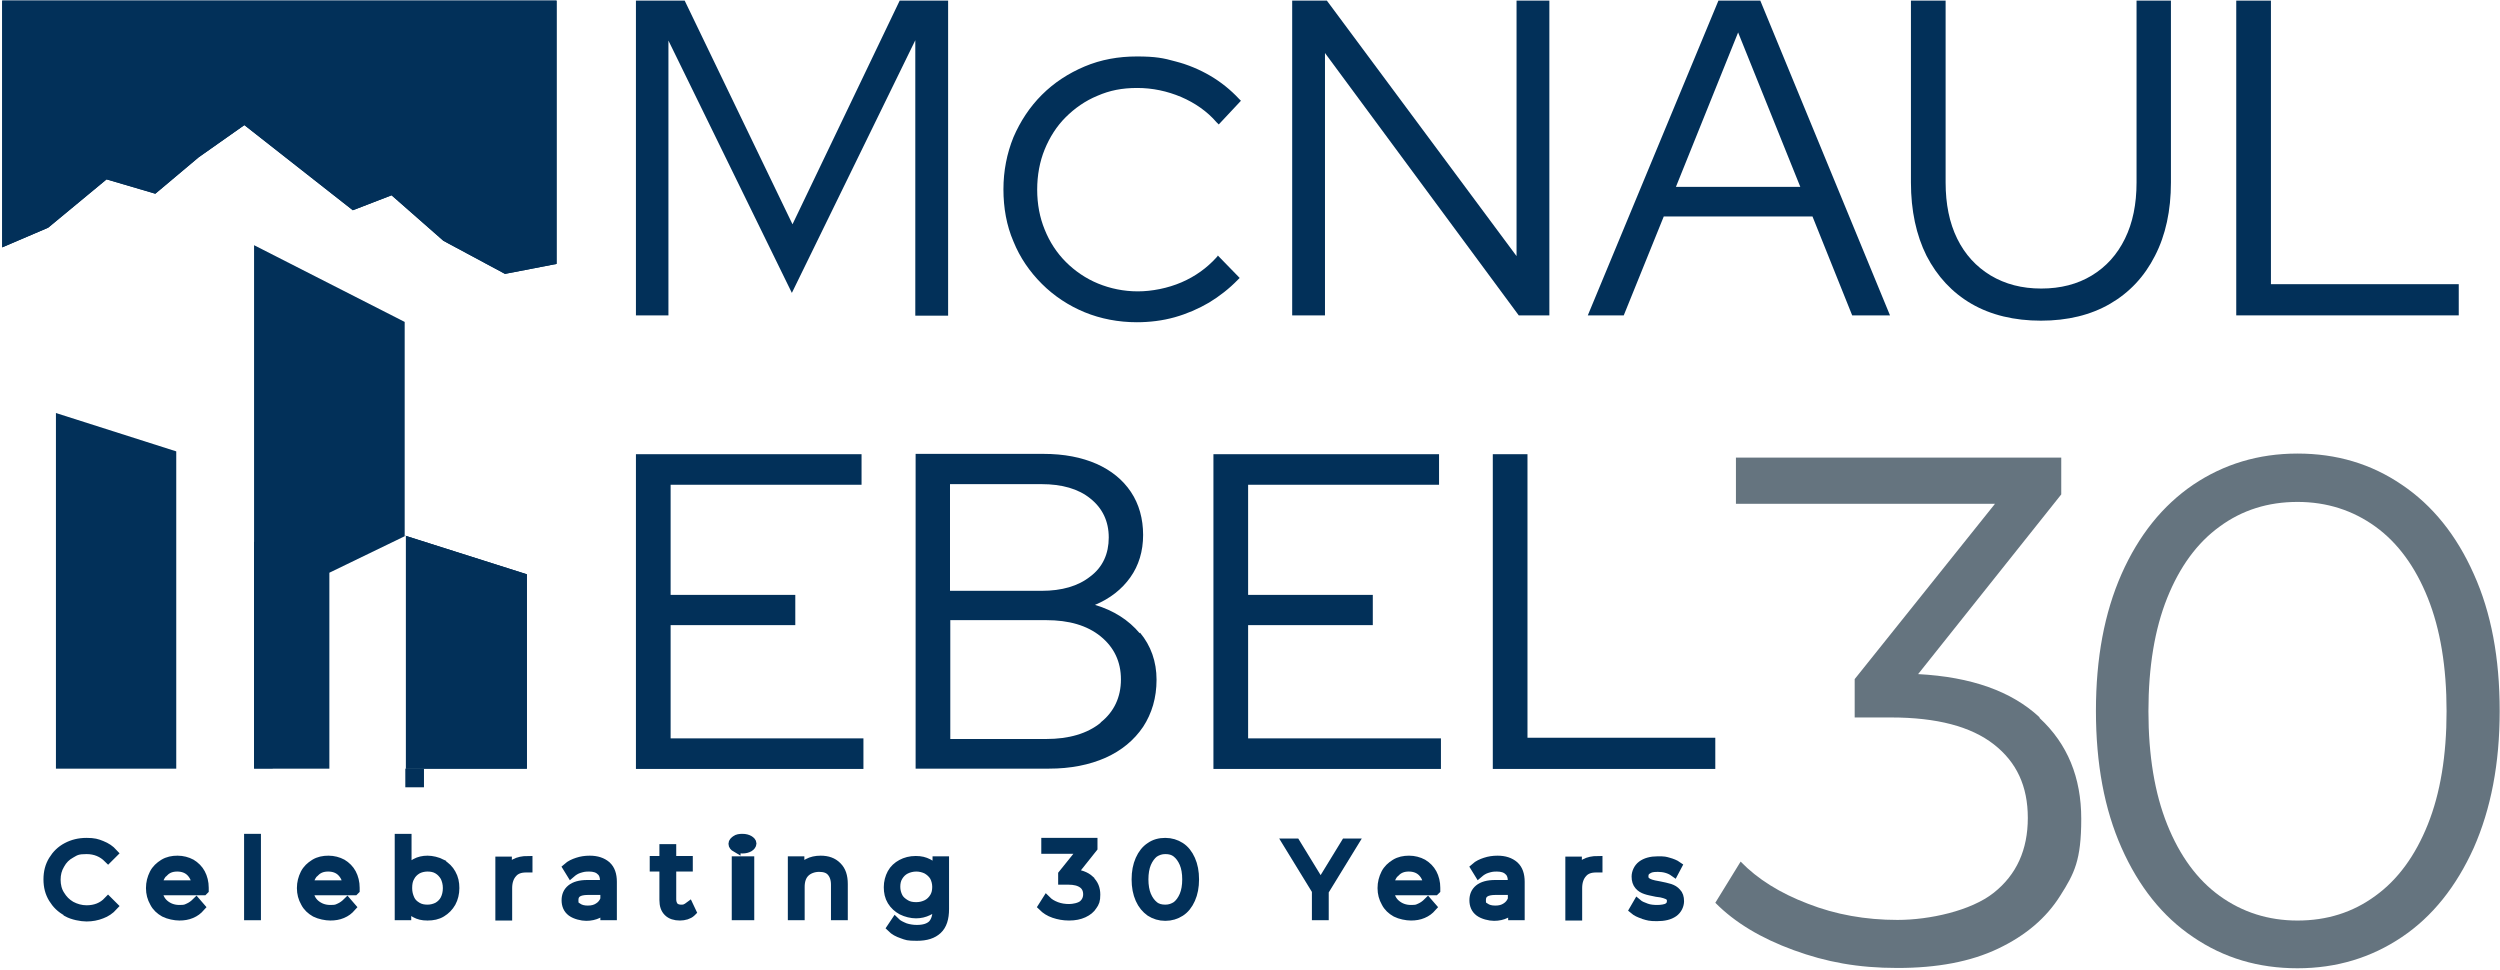 <?xml version="1.0" encoding="UTF-8"?>
<svg width="134px" height="52px" viewBox="0 0 134 52" version="1.1" xmlns="http://www.w3.org/2000/svg" xmlns:xlink="http://www.w3.org/1999/xlink">
    <!-- Generator: Sketch 52.5 (67469) - http://www.bohemiancoding.com/sketch -->
    <title>Anniverary logo copy copy-01</title>
    <desc>Created with Sketch.</desc>
    <g id="Page-1" stroke="none" stroke-width="1" fill="none" fill-rule="evenodd">
        <g id="400x210" transform="translate(-478, -197)">
            <g id="Anniverary-logo-copy-copy-01" transform="translate(478, 197)">
                <g id="Group" fill="#023059">
                    <g>
                        <g id="Group_318">
                            <polygon id="Path" points="29.832 0.033 29.832 14.145 27.068 14.68 23.768 12.908 20.988 10.467 18.911 11.269 13.098 6.705 10.653 8.427 8.325 10.383 5.712 9.614 2.579 12.206 0.117 13.259 0.117 13.259 0.117 0.033"></polygon>
                            <path d="M13.618,29.043 L13.618,29.16 C13.618,29.16 13.618,29.043 13.618,29.043 Z" id="Path_46"></path>
                            <polygon id="Path" points="21.741 28.709 21.725 28.725 21.725 28.709"></polygon>
                            <rect id="Rectangle" x="21.725" y="41.199" width="1" height="1"></rect>
                            <polygon id="Path" points="28.241 30.782 28.241 41.199 21.758 41.199 21.758 28.725"></polygon>
                            <polygon id="Path" points="21.758 28.709 21.758 28.725 21.741 28.709"></polygon>
                        </g>
                        <polygon id="Path" points="9.447 24.194 9.447 41.199 2.998 41.199 2.998 22.138"></polygon>
                        <polygon id="Path" points="21.691 17.255 21.691 28.742 17.654 30.698 17.654 41.199 13.618 41.199 13.618 13.142"></polygon>
                        <rect id="Rectangle" x="13.618" y="29.043" width="1" height="12.139"></rect>
                        <polygon id="Path" points="21.741 28.709 21.725 28.725 21.725 28.709"></polygon>
                        <polygon id="Path" points="21.758 28.709 21.758 28.725 21.741 28.709"></polygon>
                        <polygon id="Path" points="28.241 30.782 28.241 41.199 21.758 41.199 21.758 28.725"></polygon>
                        <polygon id="Path" points="29.832 0.033 29.832 14.145 27.068 14.68 23.768 12.908 20.988 10.467 18.911 11.269 13.098 6.705 10.653 8.427 8.325 10.383 5.712 9.614 2.579 12.206 0.117 13.259 0.117 0.033"></polygon>
                    </g>
                    <g transform="translate(34.002, 0)">
                        <polygon id="Path" points="14.221 0.033 8.476 12.022 2.697 0.033 0.084 0.033 0.084 16.904 1.826 16.904 1.826 2.174 8.442 15.7 15.058 2.157 15.058 16.921 16.817 16.921 16.817 0.033 14.204 0.033"></polygon>
                        <path d="M31.256,13.677 L32.445,14.898 L32.344,14.998 C31.892,15.466 31.356,15.884 30.803,16.219 C30.234,16.553 29.614,16.821 28.961,17.005 C28.308,17.188 27.621,17.272 26.934,17.272 C25.946,17.272 24.991,17.088 24.137,16.737 C23.282,16.386 22.495,15.868 21.842,15.215 C21.189,14.563 20.669,13.811 20.318,12.941 C19.949,12.089 19.782,11.136 19.782,10.149 C19.782,9.163 19.966,8.226 20.318,7.357 C20.686,6.504 21.189,5.735 21.842,5.083 C22.495,4.431 23.266,3.929 24.137,3.561 C25.008,3.194 25.946,3.026 26.934,3.026 C27.922,3.026 28.358,3.11 29.011,3.294 C29.664,3.461 30.301,3.729 30.87,4.063 C31.44,4.397 31.959,4.815 32.411,5.3 L32.512,5.401 L31.323,6.671 L31.205,6.554 C30.703,5.969 30.049,5.518 29.312,5.2 C28.559,4.882 27.771,4.715 26.951,4.715 C26.13,4.715 25.477,4.849 24.823,5.133 C24.17,5.401 23.601,5.802 23.115,6.287 C22.629,6.772 22.261,7.357 21.993,8.009 C21.725,8.661 21.591,9.397 21.591,10.166 C21.591,10.935 21.725,11.654 21.993,12.306 C22.261,12.975 22.646,13.56 23.132,14.045 C23.617,14.53 24.204,14.931 24.857,15.199 C25.51,15.466 26.23,15.617 26.984,15.617 C27.738,15.617 28.592,15.45 29.329,15.132 C30.066,14.814 30.686,14.363 31.189,13.811 L31.289,13.694 L31.256,13.677 Z" id="Path"></path>
                        <polygon id="Path" points="47.285 0.033 47.285 13.727 37.118 0.033 35.259 0.033 35.259 16.904 37.017 16.904 37.017 2.842 47.403 16.904 49.044 16.904 49.044 0.033 47.285 0.033"></polygon>
                        <path d="M60.35,0.033 L58.106,0.033 L51.104,16.904 L53.031,16.904 L55.175,11.604 L63.148,11.604 L65.275,16.904 L67.302,16.904 L60.35,0.033 Z M55.828,10.015 L59.161,1.739 L62.494,10.015 L55.828,10.015 Z" id="Shape" fill-rule="nonzero"></path>
                        <path d="M80.517,0.033 L80.517,9.781 C80.517,10.935 80.316,11.938 79.897,12.791 C79.479,13.644 78.892,14.296 78.122,14.764 C77.352,15.232 76.447,15.466 75.409,15.466 C74.37,15.466 73.482,15.232 72.695,14.764 C71.924,14.296 71.322,13.644 70.903,12.791 C70.484,11.938 70.283,10.935 70.283,9.781 L70.283,0.033 L68.424,0.033 L68.424,9.781 C68.424,11.286 68.709,12.607 69.261,13.711 C69.831,14.814 70.635,15.684 71.673,16.286 C72.712,16.887 73.968,17.188 75.392,17.188 C76.816,17.188 78.055,16.887 79.094,16.286 C80.132,15.684 80.936,14.831 81.505,13.711 C82.075,12.607 82.36,11.286 82.36,9.781 L82.36,0.033 L80.501,0.033 L80.517,0.033 Z" id="Path"></path>
                        <polygon id="Path" points="87.72 15.249 87.72 0.033 85.861 0.033 85.861 16.904 97.787 16.904 97.787 15.232 87.72 15.232"></polygon>
                        <polygon id="Path" points="1.943 39.577 1.943 33.507 8.626 33.507 8.626 31.886 1.943 31.886 1.943 25.983 12.177 25.983 12.177 24.345 0.084 24.345 0.084 41.215 12.278 41.215 12.278 39.577 1.943 39.577"></polygon>
                        <path d="M27.085,33.942 C26.498,33.24 25.695,32.722 24.689,32.421 C25.494,32.086 26.13,31.585 26.582,30.949 C27.035,30.314 27.269,29.545 27.269,28.675 C27.269,27.806 27.051,27.02 26.616,26.368 C26.18,25.716 25.561,25.214 24.773,24.863 C23.969,24.512 23.031,24.328 21.926,24.328 L15.075,24.328 L15.075,41.199 L22.227,41.199 C23.383,41.199 24.388,40.998 25.259,40.614 C26.113,40.229 26.783,39.677 27.269,38.958 C27.738,38.239 27.989,37.403 27.989,36.433 C27.989,35.464 27.688,34.611 27.102,33.909 L27.085,33.942 Z M16.918,25.95 L21.825,25.95 C22.914,25.95 23.802,26.201 24.438,26.719 C25.091,27.237 25.427,27.94 25.427,28.809 C25.427,29.678 25.108,30.397 24.438,30.899 C23.785,31.417 22.914,31.668 21.825,31.668 L16.918,31.668 L16.918,25.933 L16.918,25.95 Z M24.991,38.741 C24.271,39.326 23.282,39.61 22.076,39.61 L16.934,39.61 L16.934,33.24 L22.076,33.24 C23.299,33.24 24.271,33.524 24.991,34.109 C25.711,34.695 26.08,35.464 26.08,36.417 C26.08,37.37 25.711,38.156 24.991,38.724 L24.991,38.741 Z" id="Shape" fill-rule="nonzero"></path>
                        <polygon id="Path" points="32.897 39.577 32.897 33.507 39.58 33.507 39.58 31.886 32.897 31.886 32.897 25.983 43.131 25.983 43.131 24.345 31.038 24.345 31.038 41.215 43.232 41.215 43.232 39.577 32.897 39.577"></polygon>
                        <polygon id="Path" points="47.871 39.56 47.871 24.345 46.012 24.345 46.012 41.215 57.938 41.215 57.938 39.543 47.871 39.543"></polygon>
                    </g>
                </g>
                <g id="Group" transform="translate(91.79, 24.244)" fill="#65747F">
                    <path d="M17.537,14.246 C19.028,15.633 19.765,17.423 19.765,19.646 C19.765,21.87 19.396,22.572 18.643,23.759 C17.889,24.963 16.784,25.9 15.309,26.602 C13.835,27.304 12.043,27.639 9.916,27.639 C7.789,27.639 6.097,27.321 4.355,26.686 C2.613,26.05 1.206,25.214 0.151,24.144 L1.508,21.937 C2.412,22.873 3.618,23.626 5.109,24.194 C6.599,24.779 8.207,25.064 9.916,25.064 C11.624,25.064 13.852,24.579 15.075,23.609 C16.298,22.639 16.901,21.302 16.901,19.596 C16.901,17.891 16.298,16.603 15.075,15.65 C13.852,14.697 12.027,14.212 9.564,14.212 L7.621,14.212 L7.621,12.156 L15.142,2.759 L1.256,2.759 L1.256,0.284 L18.693,0.284 L18.693,2.257 L11.021,11.888 C13.869,12.039 16.03,12.808 17.52,14.195 L17.537,14.246 Z" id="Path"></path>
                    <path d="M25.762,25.983 C24.12,24.88 22.847,23.275 21.926,21.201 C21.005,19.128 20.552,16.687 20.552,13.861 C20.552,11.035 21.005,8.611 21.926,6.521 C22.847,4.448 24.12,2.859 25.762,1.739 C27.403,0.635 29.262,0.067 31.356,0.067 C33.45,0.067 35.309,0.619 36.95,1.739 C38.592,2.842 39.882,4.448 40.803,6.521 C41.741,8.594 42.193,11.035 42.193,13.861 C42.193,16.687 41.724,19.111 40.803,21.201 C39.865,23.275 38.592,24.88 36.95,25.983 C35.309,27.087 33.45,27.655 31.356,27.655 C29.262,27.655 27.403,27.104 25.762,25.983 Z M35.527,23.776 C36.733,22.907 37.671,21.619 38.341,19.947 C39.011,18.275 39.346,16.252 39.346,13.878 C39.346,11.504 39.011,9.48 38.341,7.808 C37.671,6.136 36.733,4.849 35.527,3.979 C34.321,3.11 32.931,2.659 31.356,2.659 C29.782,2.659 28.391,3.093 27.185,3.979 C25.979,4.849 25.041,6.136 24.371,7.808 C23.701,9.48 23.366,11.504 23.366,13.878 C23.366,16.252 23.701,18.275 24.371,19.947 C25.041,21.619 25.979,22.907 27.185,23.776 C28.391,24.646 29.782,25.097 31.356,25.097 C32.931,25.097 34.321,24.662 35.527,23.776 Z" id="Shape" fill-rule="nonzero"></path>
                </g>
                <g id="Group" transform="translate(2.513, 44.81)" fill="#023059" stroke="#023059" stroke-width="0.5">
                    <path d="M1.072,4.046 C0.754,3.879 0.519,3.645 0.335,3.344 C0.151,3.043 0.067,2.709 0.067,2.324 C0.067,1.94 0.151,1.605 0.335,1.304 C0.519,1.003 0.754,0.769 1.072,0.602 C1.39,0.435 1.725,0.351 2.127,0.351 C2.529,0.351 2.68,0.401 2.931,0.502 C3.183,0.602 3.384,0.736 3.551,0.92 L3.283,1.187 C2.982,0.886 2.596,0.719 2.127,0.719 C1.658,0.719 1.541,0.786 1.29,0.936 C1.038,1.07 0.838,1.271 0.704,1.522 C0.553,1.772 0.486,2.04 0.486,2.341 C0.486,2.642 0.553,2.926 0.704,3.16 C0.854,3.411 1.038,3.595 1.29,3.745 C1.541,3.879 1.826,3.963 2.127,3.963 C2.596,3.963 2.982,3.812 3.283,3.495 L3.551,3.762 C3.384,3.946 3.166,4.096 2.931,4.18 C2.68,4.28 2.412,4.331 2.127,4.331 C1.843,4.331 1.39,4.247 1.089,4.08 L1.072,4.046 Z" id="Path"></path>
                    <path d="M8.392,2.926 L5.946,2.926 C5.963,3.227 6.08,3.478 6.298,3.662 C6.516,3.846 6.784,3.946 7.102,3.946 C7.42,3.946 7.454,3.913 7.604,3.846 C7.755,3.779 7.889,3.678 8.007,3.561 L8.224,3.812 C8.09,3.963 7.939,4.08 7.739,4.163 C7.537,4.247 7.337,4.28 7.102,4.28 C6.867,4.28 6.532,4.214 6.298,4.096 C6.064,3.963 5.879,3.795 5.762,3.561 C5.628,3.327 5.561,3.077 5.561,2.792 C5.561,2.508 5.628,2.257 5.745,2.023 C5.862,1.789 6.047,1.622 6.264,1.488 C6.482,1.354 6.734,1.304 7.002,1.304 C7.269,1.304 7.521,1.371 7.739,1.488 C7.956,1.622 8.124,1.789 8.241,2.006 C8.358,2.224 8.425,2.491 8.425,2.776 L8.425,2.893 L8.392,2.926 Z M6.264,1.923 C6.08,2.107 5.963,2.341 5.946,2.625 L8.023,2.625 C7.99,2.341 7.889,2.107 7.705,1.923 C7.521,1.739 7.269,1.655 6.985,1.655 C6.7,1.655 6.465,1.739 6.281,1.923 L6.264,1.923 Z" id="Shape" fill-rule="nonzero"></path>
                    <polygon id="Path" points="10.82 0.134 11.223 0.134 11.223 4.264 10.82 4.264"></polygon>
                    <path d="M16.482,2.926 L14.037,2.926 C14.053,3.227 14.171,3.478 14.388,3.662 C14.606,3.846 14.874,3.946 15.192,3.946 C15.511,3.946 15.544,3.913 15.695,3.846 C15.845,3.779 15.979,3.678 16.097,3.561 L16.314,3.812 C16.18,3.963 16.03,4.08 15.829,4.163 C15.628,4.247 15.427,4.28 15.192,4.28 C14.958,4.28 14.623,4.214 14.388,4.096 C14.154,3.963 13.97,3.795 13.852,3.561 C13.718,3.327 13.651,3.077 13.651,2.792 C13.651,2.508 13.718,2.257 13.835,2.023 C13.953,1.789 14.137,1.622 14.355,1.488 C14.572,1.354 14.824,1.304 15.092,1.304 C15.36,1.304 15.611,1.371 15.829,1.488 C16.047,1.622 16.214,1.789 16.331,2.006 C16.448,2.224 16.515,2.491 16.515,2.776 L16.515,2.893 L16.482,2.926 Z M14.355,1.923 C14.171,2.107 14.053,2.341 14.037,2.625 L16.113,2.625 C16.08,2.341 15.979,2.107 15.795,1.923 C15.611,1.739 15.36,1.655 15.075,1.655 C14.79,1.655 14.556,1.739 14.371,1.923 L14.355,1.923 Z" id="Shape" fill-rule="nonzero"></path>
                    <path d="M21.155,1.505 C21.373,1.622 21.557,1.806 21.674,2.023 C21.808,2.257 21.859,2.508 21.859,2.792 C21.859,3.077 21.792,3.344 21.674,3.561 C21.541,3.795 21.373,3.963 21.155,4.096 C20.938,4.23 20.686,4.28 20.401,4.28 C20.117,4.28 19.933,4.23 19.748,4.13 C19.547,4.03 19.396,3.879 19.279,3.678 L19.279,4.264 L18.894,4.264 L18.894,0.134 L19.296,0.134 L19.296,1.889 C19.413,1.705 19.581,1.555 19.765,1.455 C19.949,1.354 20.167,1.304 20.401,1.304 C20.636,1.304 20.921,1.371 21.155,1.488 L21.155,1.505 Z M20.954,3.795 C21.122,3.695 21.256,3.561 21.34,3.394 C21.423,3.227 21.474,3.026 21.474,2.792 C21.474,2.558 21.423,2.374 21.34,2.19 C21.239,2.023 21.122,1.889 20.954,1.789 C20.787,1.689 20.602,1.655 20.401,1.655 C20.201,1.655 20,1.705 19.849,1.789 C19.681,1.889 19.547,2.023 19.463,2.19 C19.363,2.358 19.329,2.558 19.329,2.792 C19.329,3.026 19.38,3.21 19.463,3.394 C19.547,3.578 19.681,3.695 19.849,3.795 C20.016,3.896 20.201,3.929 20.401,3.929 C20.602,3.929 20.787,3.879 20.954,3.795 Z" id="Shape" fill-rule="nonzero"></path>
                    <path d="M25.091,1.471 C25.276,1.371 25.51,1.321 25.778,1.321 L25.778,1.705 L25.678,1.705 C25.376,1.705 25.125,1.789 24.957,1.99 C24.79,2.174 24.689,2.441 24.689,2.792 L24.689,4.28 L24.288,4.28 L24.288,1.354 L24.673,1.354 L24.673,1.923 C24.773,1.722 24.907,1.572 25.091,1.471 Z" id="Path"></path>
                    <path d="M29.999,1.605 C30.2,1.789 30.301,2.073 30.301,2.458 L30.301,4.264 L29.916,4.264 L29.916,3.812 C29.832,3.963 29.698,4.08 29.53,4.163 C29.363,4.247 29.145,4.297 28.91,4.297 C28.676,4.297 28.324,4.214 28.123,4.063 C27.922,3.913 27.838,3.695 27.838,3.444 C27.838,3.194 27.922,2.993 28.107,2.842 C28.291,2.692 28.576,2.608 28.961,2.608 L29.899,2.608 L29.899,2.424 C29.899,2.174 29.832,1.973 29.681,1.856 C29.547,1.722 29.329,1.655 29.061,1.655 C28.793,1.655 28.693,1.689 28.525,1.739 C28.358,1.789 28.207,1.889 28.09,1.99 L27.905,1.689 C28.056,1.555 28.241,1.471 28.442,1.405 C28.642,1.338 28.86,1.304 29.095,1.304 C29.48,1.304 29.765,1.405 29.983,1.588 L29.999,1.605 Z M29.564,3.829 C29.731,3.729 29.849,3.578 29.916,3.394 L29.916,2.909 L28.994,2.909 C28.492,2.909 28.241,3.077 28.241,3.428 C28.241,3.779 28.308,3.729 28.442,3.829 C28.576,3.929 28.76,3.979 28.994,3.979 C29.229,3.979 29.413,3.929 29.564,3.829 Z" id="Shape" fill-rule="nonzero"></path>
                    <path d="M34.538,4.08 C34.471,4.147 34.371,4.197 34.27,4.23 C34.153,4.264 34.053,4.28 33.935,4.28 C33.667,4.28 33.45,4.214 33.299,4.063 C33.148,3.913 33.081,3.712 33.081,3.428 L33.081,1.655 L32.562,1.655 L32.562,1.321 L33.081,1.321 L33.081,0.686 L33.483,0.686 L33.483,1.321 L34.371,1.321 L34.371,1.655 L33.483,1.655 L33.483,3.394 C33.483,3.561 33.533,3.695 33.617,3.795 C33.701,3.879 33.835,3.929 33.986,3.929 C34.136,3.929 34.153,3.929 34.22,3.896 C34.304,3.862 34.354,3.829 34.421,3.779 L34.555,4.063 L34.538,4.08 Z" id="Path"></path>
                    <path d="M36.93,0.619 C36.842,0.568 36.783,0.502 36.783,0.418 C36.783,0.334 36.842,0.284 36.93,0.217 C37.018,0.15 37.136,0.134 37.283,0.134 C37.43,0.134 37.548,0.167 37.636,0.217 C37.724,0.268 37.783,0.334 37.783,0.401 C37.783,0.468 37.724,0.552 37.636,0.602 C37.548,0.652 37.43,0.686 37.283,0.686 C37.136,0.686 37.018,0.652 36.93,0.602 L36.93,0.619 Z M36.959,1.338 L37.665,1.338 L37.665,4.264 L36.959,4.264 L36.959,1.338 Z" id="Shape" fill-rule="nonzero"></path>
                    <path d="M42.361,1.639 C42.578,1.856 42.679,2.157 42.679,2.575 L42.679,4.264 L42.277,4.264 L42.277,2.608 C42.277,2.307 42.193,2.073 42.042,1.906 C41.892,1.739 41.674,1.672 41.389,1.672 C41.105,1.672 40.82,1.772 40.636,1.956 C40.451,2.14 40.367,2.408 40.367,2.725 L40.367,4.264 L39.965,4.264 L39.965,1.338 L40.351,1.338 L40.351,1.873 C40.451,1.689 40.602,1.555 40.803,1.455 C40.987,1.354 41.222,1.304 41.473,1.304 C41.842,1.304 42.126,1.405 42.344,1.622 L42.361,1.639 Z" id="Path"></path>
                    <path d="M48.106,1.338 L48.106,3.913 C48.106,4.414 47.989,4.782 47.737,5.016 C47.486,5.25 47.135,5.367 46.632,5.367 C46.13,5.367 46.096,5.334 45.861,5.25 C45.61,5.167 45.426,5.066 45.275,4.916 L45.476,4.615 C45.61,4.749 45.794,4.832 45.995,4.916 C46.197,4.983 46.414,5.016 46.632,5.016 C47.001,5.016 47.269,4.932 47.453,4.765 C47.62,4.598 47.721,4.331 47.721,3.963 L47.721,3.595 C47.603,3.779 47.436,3.929 47.235,4.013 C47.034,4.113 46.816,4.163 46.582,4.163 C46.347,4.163 46.062,4.096 45.828,3.979 C45.61,3.862 45.426,3.695 45.292,3.478 C45.158,3.26 45.108,3.01 45.108,2.742 C45.108,2.475 45.175,2.224 45.292,2.006 C45.409,1.789 45.593,1.622 45.811,1.505 C46.029,1.388 46.28,1.321 46.565,1.321 C46.85,1.321 47.034,1.371 47.235,1.471 C47.436,1.572 47.603,1.722 47.721,1.906 L47.721,1.338 L48.106,1.338 Z M47.168,3.662 C47.336,3.578 47.469,3.444 47.57,3.277 C47.67,3.11 47.704,2.926 47.704,2.725 C47.704,2.525 47.654,2.341 47.57,2.174 C47.469,2.006 47.336,1.889 47.168,1.789 C47.001,1.705 46.8,1.655 46.599,1.655 C46.398,1.655 46.197,1.705 46.029,1.789 C45.861,1.873 45.727,2.006 45.627,2.174 C45.526,2.341 45.493,2.525 45.493,2.725 C45.493,2.926 45.543,3.11 45.627,3.277 C45.711,3.444 45.861,3.561 46.029,3.662 C46.197,3.762 46.381,3.795 46.599,3.795 C46.816,3.795 47.001,3.745 47.168,3.662 Z" id="Shape" fill-rule="nonzero"></path>
                    <path d="M55.895,2.374 C56.112,2.575 56.213,2.826 56.213,3.143 C56.213,3.461 56.163,3.561 56.045,3.729 C55.945,3.896 55.778,4.03 55.56,4.13 C55.342,4.23 55.091,4.28 54.789,4.28 C54.488,4.28 54.236,4.23 53.985,4.147 C53.734,4.063 53.533,3.929 53.382,3.779 L53.583,3.461 C53.717,3.595 53.885,3.695 54.102,3.779 C54.32,3.862 54.555,3.896 54.789,3.896 C55.024,3.896 55.359,3.829 55.526,3.695 C55.694,3.561 55.794,3.361 55.794,3.127 C55.794,2.893 55.711,2.692 55.526,2.558 C55.342,2.424 55.091,2.358 54.739,2.358 L54.454,2.358 L54.454,2.057 L55.543,0.702 L53.55,0.702 L53.55,0.351 L56.062,0.351 L56.062,0.635 L54.957,2.023 C55.359,2.04 55.677,2.157 55.895,2.358 L55.895,2.374 Z" id="Path"></path>
                    <path d="M59.144,4.063 C58.91,3.896 58.725,3.678 58.592,3.377 C58.458,3.077 58.391,2.725 58.391,2.324 C58.391,1.923 58.458,1.572 58.592,1.271 C58.725,0.97 58.91,0.736 59.144,0.585 C59.379,0.418 59.647,0.351 59.948,0.351 C60.25,0.351 60.518,0.435 60.752,0.585 C60.987,0.736 61.171,0.97 61.305,1.271 C61.439,1.572 61.506,1.923 61.506,2.324 C61.506,2.725 61.439,3.077 61.305,3.377 C61.171,3.678 60.987,3.913 60.752,4.063 C60.518,4.214 60.25,4.297 59.948,4.297 C59.647,4.297 59.379,4.214 59.144,4.063 Z M60.551,3.745 C60.719,3.612 60.853,3.428 60.953,3.194 C61.054,2.959 61.104,2.659 61.104,2.324 C61.104,1.99 61.054,1.689 60.953,1.455 C60.853,1.221 60.719,1.037 60.551,0.903 C60.384,0.769 60.183,0.719 59.948,0.719 C59.714,0.719 59.529,0.786 59.345,0.903 C59.178,1.037 59.044,1.221 58.943,1.455 C58.843,1.689 58.792,1.99 58.792,2.324 C58.792,2.659 58.843,2.959 58.943,3.194 C59.044,3.428 59.178,3.612 59.345,3.745 C59.513,3.879 59.714,3.929 59.948,3.929 C60.183,3.929 60.367,3.862 60.551,3.745 Z" id="Shape" fill-rule="nonzero"></path>
                    <polygon id="Path" points="68.457 2.926 68.457 4.264 68.055 4.264 68.055 2.926 66.498 0.385 66.933 0.385 68.273 2.575 69.613 0.385 70.032 0.385 68.474 2.926"></polygon>
                    <path d="M74.403,2.926 L71.958,2.926 C71.975,3.227 72.092,3.478 72.31,3.662 C72.528,3.846 72.796,3.946 73.114,3.946 C73.432,3.946 73.466,3.913 73.616,3.846 C73.767,3.779 73.901,3.678 74.018,3.561 L74.236,3.812 C74.102,3.963 73.951,4.08 73.75,4.163 C73.549,4.247 73.348,4.28 73.114,4.28 C72.879,4.28 72.544,4.214 72.31,4.096 C72.075,3.963 71.891,3.795 71.774,3.561 C71.64,3.327 71.573,3.077 71.573,2.792 C71.573,2.508 71.64,2.257 71.757,2.023 C71.874,1.789 72.058,1.622 72.276,1.488 C72.494,1.354 72.745,1.304 73.013,1.304 C73.281,1.304 73.532,1.371 73.75,1.488 C73.968,1.622 74.135,1.789 74.253,2.006 C74.37,2.224 74.437,2.491 74.437,2.776 L74.437,2.893 L74.403,2.926 Z M72.276,1.923 C72.092,2.107 71.975,2.341 71.958,2.625 L74.035,2.625 C74.001,2.341 73.901,2.107 73.717,1.923 C73.532,1.739 73.281,1.655 72.996,1.655 C72.712,1.655 72.477,1.739 72.293,1.923 L72.276,1.923 Z" id="Shape" fill-rule="nonzero"></path>
                    <path d="M78.658,1.605 C78.859,1.789 78.96,2.073 78.96,2.458 L78.96,4.264 L78.574,4.264 L78.574,3.812 C78.49,3.963 78.356,4.08 78.189,4.163 C78.022,4.247 77.804,4.297 77.569,4.297 C77.335,4.297 76.983,4.214 76.782,4.063 C76.581,3.913 76.497,3.695 76.497,3.444 C76.497,3.194 76.581,2.993 76.765,2.842 C76.95,2.692 77.234,2.608 77.62,2.608 L78.558,2.608 L78.558,2.424 C78.558,2.174 78.49,1.973 78.34,1.856 C78.206,1.722 77.988,1.655 77.72,1.655 C77.452,1.655 77.352,1.689 77.184,1.739 C77.016,1.789 76.866,1.889 76.749,1.99 L76.564,1.689 C76.715,1.555 76.899,1.471 77.1,1.405 C77.301,1.338 77.519,1.304 77.754,1.304 C78.139,1.304 78.424,1.405 78.641,1.588 L78.658,1.605 Z M78.206,3.829 C78.373,3.729 78.49,3.578 78.558,3.394 L78.558,2.909 L77.636,2.909 C77.134,2.909 76.882,3.077 76.882,3.428 C76.882,3.779 76.95,3.729 77.084,3.829 C77.218,3.929 77.402,3.979 77.636,3.979 C77.871,3.979 78.055,3.929 78.206,3.829 Z" id="Shape" fill-rule="nonzero"></path>
                    <path d="M82.444,1.471 C82.628,1.371 82.862,1.321 83.13,1.321 L83.13,1.705 L83.03,1.705 C82.728,1.705 82.477,1.789 82.309,1.99 C82.142,2.174 82.041,2.441 82.041,2.792 L82.041,4.28 L81.639,4.28 L81.639,1.354 L82.025,1.354 L82.025,1.923 C82.125,1.722 82.259,1.572 82.444,1.471 Z" id="Path"></path>
                    <path d="M85.576,4.197 C85.358,4.13 85.191,4.046 85.073,3.946 L85.257,3.628 C85.375,3.729 85.542,3.795 85.727,3.862 C85.911,3.929 86.112,3.946 86.313,3.946 C86.514,3.946 86.782,3.913 86.899,3.829 C87.033,3.745 87.083,3.628 87.083,3.478 C87.083,3.327 87.05,3.294 86.983,3.227 C86.916,3.16 86.815,3.127 86.715,3.093 C86.614,3.06 86.463,3.026 86.279,3.01 C86.045,2.959 85.844,2.926 85.71,2.876 C85.559,2.826 85.442,2.759 85.341,2.642 C85.241,2.525 85.191,2.374 85.191,2.174 C85.191,1.973 85.291,1.722 85.492,1.572 C85.693,1.421 85.978,1.338 86.346,1.338 C86.715,1.338 86.731,1.354 86.916,1.405 C87.1,1.455 87.267,1.522 87.385,1.605 L87.217,1.923 C86.983,1.756 86.681,1.672 86.346,1.672 C86.011,1.672 85.911,1.722 85.777,1.806 C85.643,1.889 85.593,2.006 85.593,2.157 C85.593,2.307 85.626,2.358 85.693,2.424 C85.76,2.491 85.861,2.541 85.961,2.575 C86.061,2.608 86.212,2.642 86.413,2.675 C86.648,2.725 86.832,2.759 86.983,2.809 C87.133,2.859 87.251,2.926 87.351,3.043 C87.452,3.143 87.502,3.294 87.502,3.495 C87.502,3.695 87.401,3.946 87.184,4.096 C86.966,4.247 86.681,4.314 86.296,4.314 C85.911,4.314 85.827,4.28 85.609,4.214 L85.576,4.197 Z" id="Path"></path>
                </g>
            </g>
        </g>
    </g>
</svg>
